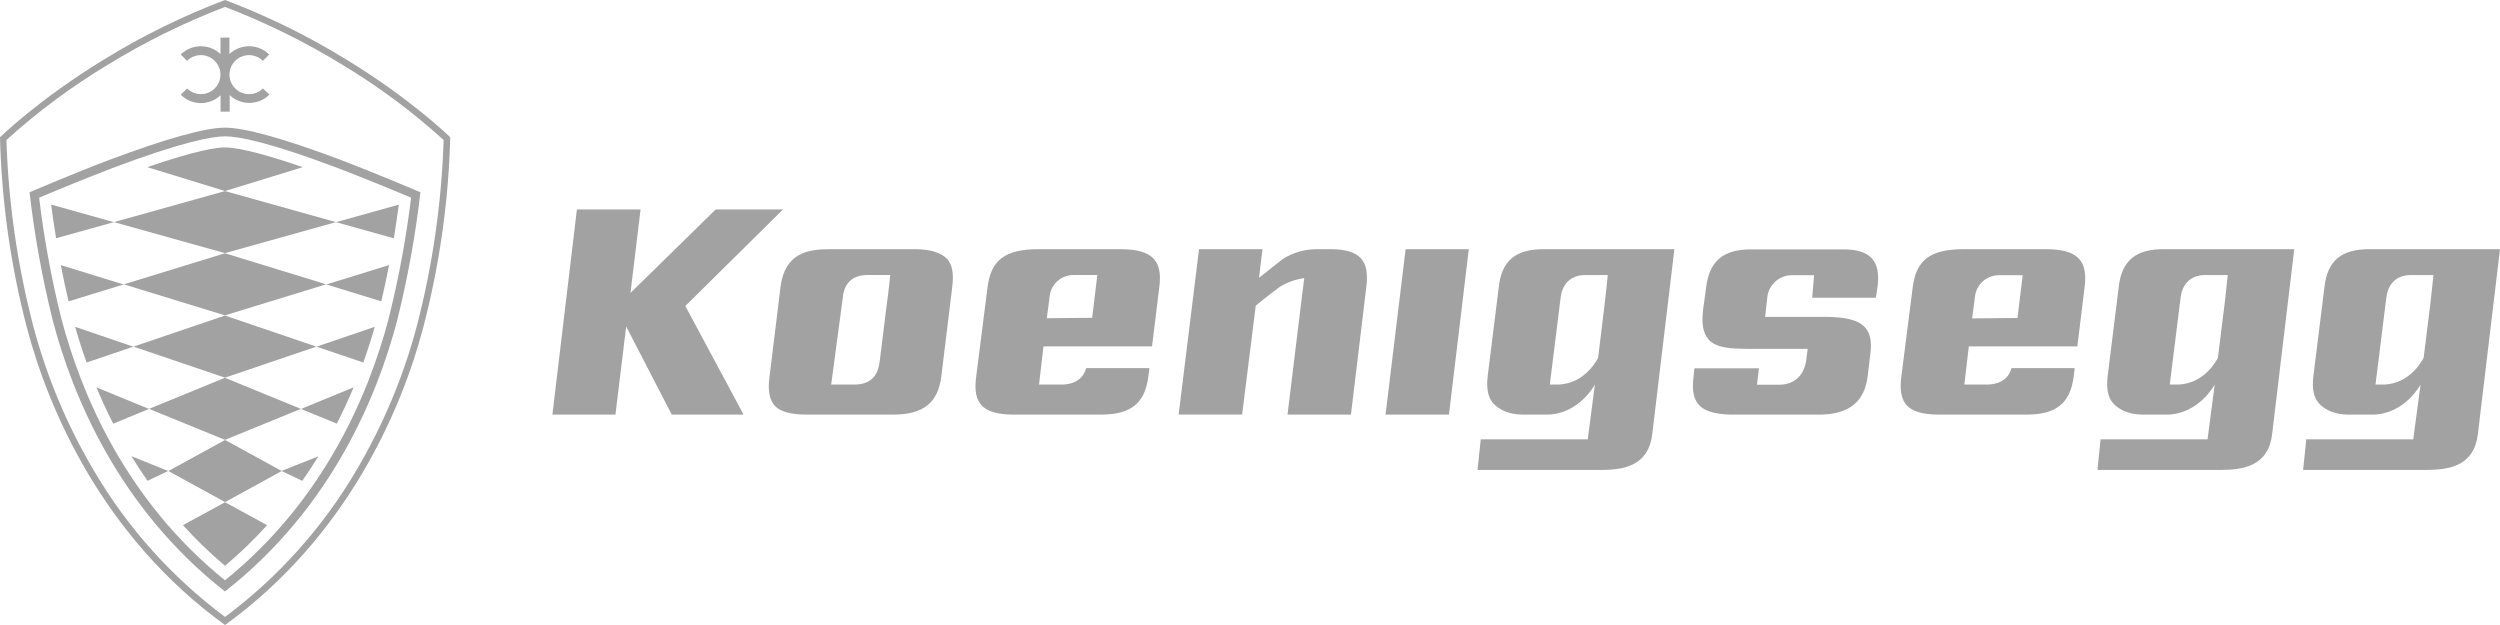 <?xml version="1.0" encoding="UTF-8"?> <svg xmlns="http://www.w3.org/2000/svg" viewBox="0 0 224 56" fill="none"><path d="M56.105 29.253L60.187 37.146H66.625L61.404 27.419L70.161 18.766H64.127L56.49 26.25L57.395 18.766H51.691L49.496 37.146H55.144L56.105 29.253ZM72.332 37.15H80.015C82.701 37.15 84.034 36.109 84.336 33.776L85.325 25.678C85.465 24.52 85.325 23.703 84.86 23.202C84.394 22.702 83.472 22.328 82.031 22.328H74.321C72.394 22.328 70.309 22.656 69.931 25.735L68.94 33.834C68.788 34.989 68.94 35.809 69.409 36.344C69.878 36.876 70.813 37.15 72.33 37.15H72.332ZM75.517 26.661C75.559 26.153 75.785 24.642 77.718 24.642H79.766C79.766 24.642 79.579 26.446 79.466 27.181L78.831 32.29C78.729 33.031 78.517 34.457 76.551 34.457H74.473L75.517 26.661ZM90.816 37.15H98.635C101.297 37.15 102.559 36.162 102.882 33.808L102.988 32.984H97.318C96.986 34.249 95.801 34.457 95.132 34.457H93.097L93.497 31.036H103.223L103.884 25.643C104.02 24.53 103.861 23.737 103.399 23.216C102.881 22.634 101.944 22.328 100.457 22.328H93.011C90.037 22.328 88.781 23.331 88.483 25.738L87.455 33.834C87.313 34.97 87.455 35.781 87.942 36.31C88.426 36.839 89.342 37.15 90.816 37.15ZM94.038 26.661C94.106 25.505 95.078 24.611 96.236 24.642H98.321L97.859 28.474L93.793 28.514L94.038 26.661ZM173.726 37.15H181.546C184.206 37.15 185.469 36.162 185.792 33.808L185.897 32.984H180.227C179.897 34.249 178.71 34.457 178.041 34.457H176.006L176.407 31.036H186.13L186.79 25.643C186.926 24.53 186.763 23.737 186.305 23.216C185.783 22.634 184.848 22.328 183.359 22.328H175.907C172.934 22.328 171.676 23.331 171.38 25.738L170.348 33.834C170.208 34.97 170.367 35.781 170.838 36.31C171.307 36.839 172.253 37.15 173.726 37.15ZM176.948 26.661C177.032 25.515 177.997 24.635 179.146 24.659H181.233L180.769 28.491L176.703 28.53L176.948 26.661ZM112.516 27.384C112.516 27.384 113.805 26.331 114.657 25.712C115.329 25.298 116.08 25.028 116.862 24.918C116.862 24.918 116.615 26.802 116.571 27.243L115.361 37.15H121.045L122.425 25.679C122.573 24.515 122.425 23.703 121.952 23.164C121.479 22.624 120.613 22.328 119.271 22.328H117.948C116.885 22.334 115.844 22.637 114.943 23.203L112.809 24.889L113.117 22.328H107.433L105.606 37.145H111.294C111.293 37.144 112.516 27.384 112.516 27.384ZM124.146 37.15H129.825L131.605 22.328H125.943L124.144 37.15H124.146ZM138.306 22.326C135.792 22.326 134.554 23.367 134.293 25.698L133.302 33.664C133.161 34.796 133.32 35.603 133.79 36.13C134.259 36.656 135.138 37.15 136.434 37.15H138.563C141.473 37.15 142.902 34.457 142.902 34.457L142.262 39.363H132.677L132.386 42.109H143.413C145.516 42.109 147.71 41.728 148.041 38.904L150.024 22.33C150.024 22.33 138.306 22.326 138.306 22.326ZM143.795 27.084L143.193 32.053C143.193 32.053 142.07 34.457 139.512 34.457H138.863L139.833 26.66C139.955 25.62 140.583 24.645 142.043 24.645H144.056C144.056 24.645 143.854 26.634 143.795 27.084ZM193.854 22.326C191.342 22.326 190.102 23.367 189.841 25.698L188.85 33.664C188.71 34.796 188.869 35.603 189.335 36.13C189.801 36.656 190.688 37.15 191.979 37.15H194.097C197.009 37.15 198.438 34.457 198.438 34.457L197.795 39.363H188.211L187.931 42.105H198.956C201.058 42.105 203.252 41.724 203.582 38.903L205.566 22.326C205.567 22.326 193.854 22.326 193.854 22.326ZM199.343 27.084L198.725 32.053C198.725 32.053 197.604 34.457 195.043 34.457H194.411L195.383 26.66C195.507 25.62 196.134 24.645 197.595 24.645H199.607C199.607 24.645 199.385 26.634 199.343 27.084ZM212.287 22.326C209.775 22.326 208.539 23.367 208.274 25.698L207.283 33.664C207.14 34.796 207.302 35.603 207.768 36.13C208.234 36.656 209.117 37.15 210.412 37.15H212.541C215.456 37.15 216.883 34.457 216.883 34.457L216.225 39.363H206.641L206.361 42.105H217.39C219.492 42.105 221.686 41.724 222.016 38.903L224 22.326H212.287ZM217.776 27.084L217.158 32.053C217.158 32.053 216.038 34.457 213.476 34.457H212.844L213.816 26.66C213.936 25.62 214.564 24.645 216.024 24.645H218.04C218.04 24.645 217.829 26.634 217.776 27.084ZM155.375 37.151H162.956C165.679 37.151 167.075 36 167.346 33.676L167.584 31.7C167.722 30.646 167.584 29.89 167.147 29.378C166.434 28.542 164.995 28.421 163.73 28.391H158.155L158.342 26.717C158.427 25.524 159.443 24.614 160.638 24.659H162.543L162.372 26.678H168.081L168.238 25.62C168.371 24.488 168.198 23.675 167.713 23.142C167.226 22.608 166.351 22.326 165.088 22.345H156.885C154.403 22.345 153.167 23.386 152.872 25.721L152.599 27.738C152.445 28.994 152.599 29.868 153.08 30.41C153.791 31.219 155.206 31.239 156.578 31.258H161.968L161.858 32.108C161.813 32.674 161.495 34.475 159.354 34.475H157.426L157.602 33.004H151.817L151.738 33.78C151.59 34.923 151.738 35.734 152.205 36.263C152.888 37.021 154.199 37.151 155.375 37.151ZM11.775 40.874C12.224 41.611 12.706 42.348 13.219 43.079L15.066 42.2C15.066 42.2 11.775 40.874 11.775 40.874ZM8.639 34.706C9.083 35.769 9.58 36.859 10.143 37.959L13.355 36.642L8.639 34.706ZM6.73 29.281C7.021 30.299 7.362 31.369 7.762 32.482L11.946 31.062L6.73 29.281ZM5.45 23.755C5.651 24.809 5.882 25.906 6.143 27.003L11.081 25.488L5.45 23.753V23.755ZM4.582 18.328C4.69 19.171 4.84 20.204 5.023 21.347L10.199 19.906L4.582 18.328ZM13.359 36.635L20.158 39.412L26.959 36.635L20.158 33.849L13.359 36.635ZM15.089 42.204L20.165 44.986L25.244 42.204L20.165 39.421L15.089 42.204Z" fill="#A2A2A2"></path><path d="M27.085 43.087C27.596 42.355 28.076 41.618 28.529 40.881L25.224 42.198L27.085 43.087ZM30.178 37.957C30.722 36.893 31.224 35.807 31.683 34.704L26.967 36.644L30.178 37.957ZM32.549 32.482C32.949 31.367 33.29 30.297 33.58 29.28L28.365 31.061L32.549 32.48L32.549 32.482ZM34.164 27.001C34.425 25.904 34.658 24.807 34.859 23.751L29.24 25.487C29.24 25.486 34.164 27.001 34.164 27.001ZM30.115 19.907L35.288 21.354C35.477 20.213 35.618 19.178 35.734 18.335L30.115 19.905V19.907ZM27.122 14.978C22.757 13.467 20.908 13.209 20.162 13.209C19.414 13.209 17.568 13.467 13.2 14.978L20.162 17.117L27.122 14.978ZM20.162 45.002L16.391 47.055C17.567 48.351 18.825 49.566 20.162 50.698C21.497 49.568 22.757 48.351 23.933 47.055L20.162 45V45.002ZM11.095 25.476L20.155 28.257L29.221 25.474L20.155 22.693L11.093 25.476H11.095ZM11.96 31.057L20.155 33.838L28.349 31.057L20.155 28.274L11.96 31.057ZM10.213 19.901L20.155 22.681L30.101 19.901L20.155 17.12L10.211 19.901H10.213ZM16.767 7.924L16.197 8.488C17.177 9.467 18.758 9.487 19.763 8.534V10.008H20.58V8.52C21.585 9.473 23.166 9.452 24.146 8.474L23.555 7.924C22.868 8.608 21.756 8.607 21.071 7.919C20.745 7.592 20.561 7.15 20.559 6.688C20.559 5.979 20.987 5.341 21.642 5.072C22.298 4.801 23.052 4.951 23.555 5.452L24.123 4.885C23.14 3.914 21.565 3.893 20.557 4.84V3.367H19.756V4.84C18.749 3.895 17.174 3.915 16.191 4.885L16.759 5.45C17.447 4.766 18.56 4.769 19.243 5.458C19.569 5.785 19.752 6.227 19.754 6.688C19.755 7.396 19.327 8.035 18.671 8.303C18.016 8.573 17.262 8.424 16.759 7.924C16.76 7.924 16.767 7.924 16.767 7.924Z" fill="#A2A2A2"></path><path d="M30.535 14.33C25.448 12.415 21.942 11.438 20.157 11.438C18.374 11.438 14.869 12.427 9.781 14.33C6.853 15.434 2.645 17.225 2.645 17.225C3.092 21.096 3.788 24.935 4.729 28.716C6.479 35.382 10.58 45.487 20.157 52.995C29.741 45.488 33.837 35.384 35.585 28.716C36.527 24.934 37.224 21.095 37.671 17.224C37.671 17.224 33.463 15.437 30.535 14.332V14.33ZM34.832 28.518C33.057 35.281 29.071 44.789 20.16 51.997C11.236 44.789 7.271 35.279 5.489 28.518C4.605 24.961 3.942 21.351 3.507 17.712C5.68 16.792 7.868 15.909 10.07 15.061C16.296 12.714 18.994 12.217 20.171 12.217C21.347 12.217 24.048 12.711 30.27 15.06C32.473 15.908 34.661 16.791 36.835 17.71C36.391 21.351 35.721 24.96 34.828 28.517H34.831L34.832 28.518Z" fill="#A2A2A2"></path><path d="M30.998 5.315C27.564 3.203 23.936 1.423 20.163 0C16.396 1.424 12.773 3.204 9.343 5.315C3.48 8.884 0 12.298 0 12.298C0.143 18.049 0.949 23.764 2.402 29.33C4.334 36.687 9.221 48.098 20.163 56C31.106 48.098 35.995 36.687 37.925 29.33C39.382 23.764 40.193 18.05 40.341 12.298C40.341 12.298 36.861 8.884 30.998 5.315ZM37.357 29.182C36.15 33.737 34.32 38.104 31.919 42.159C28.917 47.273 24.919 51.732 20.163 55.275C15.407 51.733 11.409 47.273 8.408 42.159C6.008 38.104 4.179 33.737 2.972 29.182C1.559 23.742 0.755 18.162 0.575 12.545C3.371 10.013 6.405 7.759 9.637 5.814C12.979 3.763 16.503 2.024 20.163 0.619C23.824 2.023 27.348 3.761 30.69 5.811C33.921 7.756 36.955 10.012 39.75 12.545C39.569 18.162 38.766 23.742 37.357 29.182Z" fill="#A2A2A2"></path></svg> 